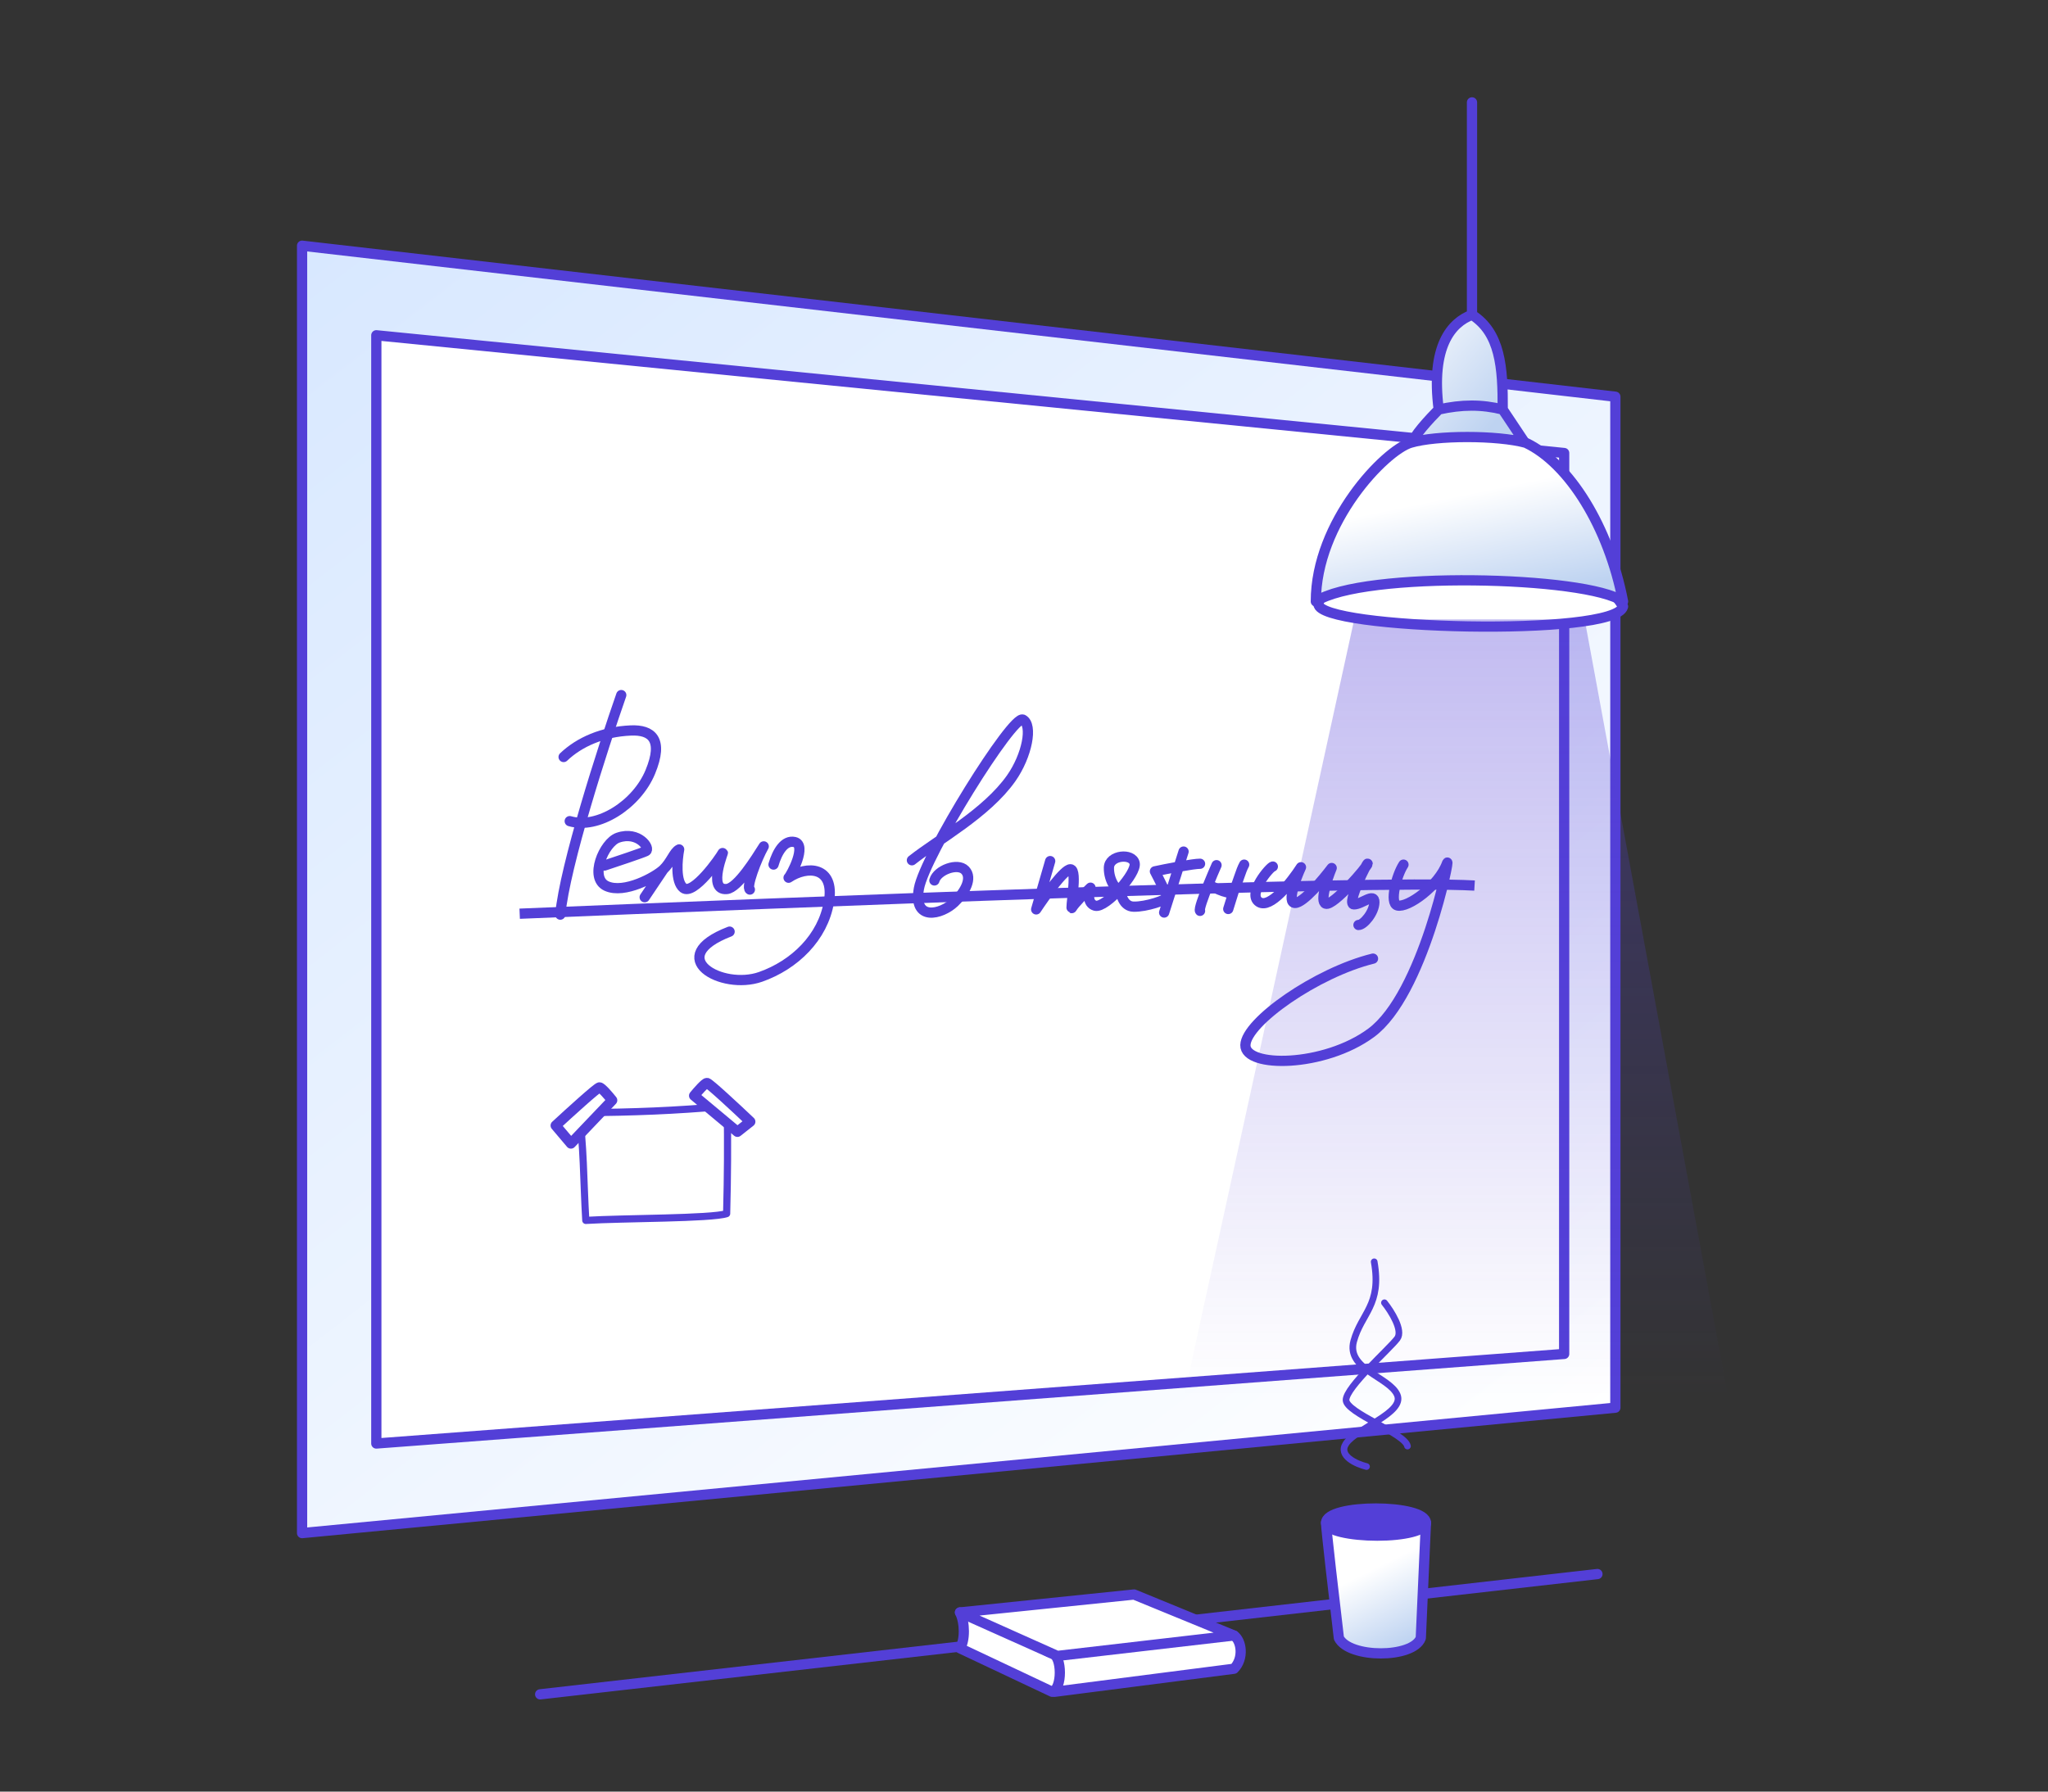<svg width="400" height="350" viewBox="0 0 400 350" fill="none" xmlns="http://www.w3.org/2000/svg">
<rect x="0" y="0" width="400" height="350" fill="#333333" stroke="none"/>
<path d="M59 299.5V48L315.5 77.5V275L59 299.5Z" fill="url(#paint0_linear_3896_3311)" stroke="#533FD7" stroke-width="2" stroke-linecap="round" stroke-linejoin="round"/>
<path d="M73.5 282V65.5L305.5 88.5V264.5L73.5 282Z" fill="white" stroke="#533FD7" stroke-width="2" stroke-linecap="round" stroke-linejoin="round"/>
<path d="M101.5 178.5C153.5 176.333 267.2 171.8 288 173" stroke="#533FD7" stroke-width="2"/>
<path d="M281 80C279.4 67.6 283.5 63 287.5 61.5C293 65 293.548 71.695 293.5 80L297.501 86C291.659 86.043 285.743 86.037 276.501 86C275.301 85.995 279.501 81.5 281 80Z" fill="url(#paint1_linear_3896_3311)"/>
<path d="M287.5 20V61.5M287.5 61.5C283.5 63 279.4 67.6 281 80M287.5 61.5C293 65 293.548 71.695 293.5 80M281 80C285.501 79 289.377 78.973 293.5 80M281 80C279.501 81.5 275.301 85.995 276.501 86C285.743 86.037 291.659 86.043 297.501 86L293.5 80" stroke="#533FD7" stroke-width="2" stroke-linecap="round" stroke-linejoin="round"/>
<path d="M317 118.5C315.5 124.5 257.5 123 257.5 118C258.5 111 282.583 112.108 287 112C307.5 111.5 313.5 112.5 317 118.5Z" fill="white" stroke="#533FD7" stroke-width="2" stroke-linecap="round" stroke-linejoin="round"/>
<path d="M275.5 86.5C270.505 87.999 257 102 257 117.5C266 111.5 310 112.5 317 117.5C314.231 103.03 306.5 90.501 298 86.5C292.5 85 280.5 85 275.5 86.5Z" fill="url(#paint2_linear_3896_3311)" stroke="#533FD7" stroke-width="2" stroke-linecap="round" stroke-linejoin="round"/>
<path d="M114.413 238.415C113.962 230.912 114.012 223.079 113.049 217.406C124.589 217.249 130.987 217.04 142.058 216.093C142.131 224.349 142.125 228.957 141.922 237.093C138.916 238.073 121.75 237.963 114.413 238.415Z" stroke="#533FD7" stroke-width="1.4" stroke-linecap="round" stroke-linejoin="round"/>
<path d="M117.081 212.433C116.681 212.43 111.215 217.395 108.533 219.878L111.51 223.397L119.565 214.949C118.903 214.111 117.481 212.435 117.081 212.433Z" fill="white" stroke="#533FD7" stroke-width="2" stroke-linecap="round" stroke-linejoin="round"/>
<path d="M138.087 211.568C138.487 211.571 143.888 216.605 146.539 219.123L144.026 221.106L135.571 214.052C136.243 213.223 137.687 211.565 138.087 211.568Z" fill="white" stroke="#533FD7" stroke-width="2" stroke-linecap="round" stroke-linejoin="round"/>
<path d="M206 330.5V323C231 320.5 240.667 319.278 241 319.5C242.5 320.501 243 324 241 326L206 330.5Z" fill="white" stroke="#533FD7" stroke-width="2" stroke-linecap="round" stroke-linejoin="round"/>
<path d="M312 307.5L105.5 331" stroke="#533FD7" stroke-width="2" stroke-linecap="round" stroke-linejoin="round"/>
<path d="M187.5 322C188.5 320.5 188.5 317 187.5 315C194.333 316.667 204.273 322.693 205.5 323C207.5 323.5 207.5 330 205.5 330.5L187.5 322Z" fill="white" stroke="#533FD7" stroke-width="2" stroke-linecap="round" stroke-linejoin="round"/>
<path d="M187.5 315L206.5 323.5L241 319.5L221.5 311.5L187.5 315Z" fill="white" stroke="#533FD7" stroke-width="2" stroke-linecap="round" stroke-linejoin="round"/>
<path d="M261.5 320C260.667 313 259 298.7 259 297.5C262.5 300.5 275 300.5 278.5 297.5L277.5 320C276 324 263.5 324 261.5 320Z" fill="url(#paint3_linear_3896_3311)" stroke="#533FD7" stroke-width="2" stroke-linecap="round" stroke-linejoin="round"/>
<path d="M278.5 297.5C278.5 293.792 259 293.732 259 297.5C259 299 263.8 300 269 300C274.2 300 278.5 299 278.5 297.5Z" fill="#533FD7" stroke="#533FD7" stroke-width="2" stroke-linecap="round" stroke-linejoin="round"/>
<path d="M266.899 286.5C264.899 286 261.299 284.4 262.899 282C264.899 279 274.398 276 272.898 272.5C271.398 269 262.898 267.5 264.398 262C265.898 256.5 269.898 255 268.398 246.5" stroke="#533FD7" stroke-width="1.3" stroke-linecap="round" stroke-linejoin="round"/>
<path d="M270.398 254.5C271.732 256.167 274.098 259.9 272.898 261.5C271.398 263.5 262.898 271 262.898 273.5C262.898 276 274.398 280 274.898 282.5" stroke="#533FD7" stroke-width="1.3" stroke-linecap="round" stroke-linejoin="round"/>
<path opacity="0.4" d="M226.5 294.5L264.5 121H309.5L341.5 294.5H226.5Z" fill="url(#paint4_linear_3896_3311)"/>
<path d="M121.338 135.79C117.741 146.09 110.323 169.087 109.432 178.679" stroke="#533FD7" stroke-width="2" stroke-linecap="round" stroke-linejoin="round"/>
<path d="M118.066 169.086C120.419 168.31 125.327 166.663 126.137 166.283C127.149 165.808 124.736 162.247 120.7 163.649C117.946 164.605 115.005 171.511 118.468 173.097C121.93 174.682 128.013 171.331 129.55 169.868M129.55 169.868C131.086 168.405 131.635 166.418 132.647 165.943C132.265 167.934 131.893 172.226 133.463 173.465C135.425 175.013 140.608 167.638 141.132 166.651C141.656 165.663 137.949 174.075 141.96 173.673C144.103 173.459 147.606 167.81 149.166 165.348C147.772 167.814 145.669 173.364 146.459 173.784M129.55 169.868L125.916 175.28M151.08 168.896C151.808 166.413 153.2 164.046 155.189 164.495C157.676 165.056 154.53 170.981 154.018 171.468C157.578 169.055 163.076 169.19 161.905 176.163C160.734 183.137 155.189 188.5 148.541 190.84C140.943 193.514 129.504 187 142.5 182" stroke="#533FD7" stroke-width="2" stroke-linecap="round" stroke-linejoin="round"/>
<path d="M178.108 168.058C183.209 164.016 192.67 158.913 197.507 152.029C200.617 147.604 201.764 141.631 199.789 140.582C197.814 139.533 180.632 167.12 179.473 173.593C178.314 180.067 183.849 178.702 186.41 176.265C188.521 174.254 189.963 171.536 188.5 170C187.037 168.463 183.049 170.012 182.5 172" stroke="#533FD7" stroke-width="2" stroke-linecap="round" stroke-linejoin="round"/>
<path d="M205.113 168.221L202.38 177.657C204.112 175.032 207.875 169.789 209.075 169.818C210.574 169.855 208.866 178.316 209.391 177.328C209.81 176.538 211.963 174.391 212.988 173.415C212.63 174.407 212.312 176.5 213.902 176.939C214.927 177.222 217.066 175.535 218.835 173.559M218.835 173.559C220.493 171.706 221.826 169.599 221.608 168.625C221.157 166.614 216.646 167.003 216.585 169.502C216.523 172.002 218.164 174.344 218.835 173.559ZM218.835 173.559C218.857 174.726 219.4 177.074 221.399 177.123C223.899 177.184 227.934 175.783 227.946 175.283C227.956 174.883 226.366 171.743 225.57 170.223C227.581 169.772 233.183 168.713 234.383 168.742M231.166 166.36L227.373 178.27M237.603 169.018C237.159 170.026 236.567 171.41 236.01 172.788M234.383 177.942C234.133 177.679 235.017 175.242 236.01 172.788M236.01 172.788C237.49 173.619 240.556 175.046 240.979 174.102M240.979 174.102C241.867 172.124 242.302 170.166 243 168.914M240.979 174.102L239.894 177.577M248.6 169.288C248.1 169.275 243.466 174.664 245.929 176.225C248.092 177.596 252.192 172.377 254.098 169.423C253.041 171.731 251.327 176.357 252.927 176.396C254.526 176.436 258.373 171.862 260.096 169.57C259.21 171.715 257.735 176.114 258.925 176.543C260.412 177.08 267.106 169.242 267.119 168.742C267.131 168.242 262.924 176.642 264.423 176.678C265.923 176.715 268.483 174.278 268.434 176.277C268.385 178.276 266.324 180.726 265.325 180.702M274.116 168.914C272.73 171.047 271.331 176.448 272.921 176.887C274.908 177.436 281.016 173.084 282.626 168.622C283.385 166.519 277.996 194.239 267.809 201.769C258.64 208.546 243.132 208.666 243.242 204.167C243.353 199.668 257.094 190.003 268.164 187.273" stroke="#533FD7" stroke-width="2" stroke-linecap="round" stroke-linejoin="round"/>
<path d="M110.082 147.884C113.155 144.958 117.706 142.936 123.213 142.704C127.209 142.536 129.674 144.363 127.015 150.8C124.357 157.237 116.737 162.051 111.275 160.417" stroke="#533FD7" stroke-width="2" stroke-linecap="round" stroke-linejoin="round"/>
<defs>
<linearGradient id="paint0_linear_3896_3311" x1="296.5" y1="294" x2="89.578" y2="26.766" gradientUnits="userSpaceOnUse">
<stop stop-color="white"/>
<stop offset="1" stop-color="#D8E8FF"/>
</linearGradient>
<linearGradient id="paint1_linear_3896_3311" x1="286.578" y1="43.016" x2="309.244" y2="62.153" gradientUnits="userSpaceOnUse">
<stop stop-color="white"/>
<stop offset="1" stop-color="#BED3F1"/>
</linearGradient>
<linearGradient id="paint2_linear_3896_3311" x1="286.105" y1="96.573" x2="290.481" y2="118.052" gradientUnits="userSpaceOnUse">
<stop stop-color="white"/>
<stop offset="1" stop-color="#BED3F1"/>
</linearGradient>
<linearGradient id="paint3_linear_3896_3311" x1="268.459" y1="306.388" x2="275.541" y2="320.622" gradientUnits="userSpaceOnUse">
<stop stop-color="white"/>
<stop offset="1" stop-color="#BED3F1"/>
</linearGradient>
<linearGradient id="paint4_linear_3896_3311" x1="284.5" y1="101" x2="284.5" y2="273" gradientUnits="userSpaceOnUse">
<stop stop-color="#533FD7"/>
<stop offset="1" stop-color="#533FD7" stop-opacity="0"/>
</linearGradient>
</defs>
</svg>

